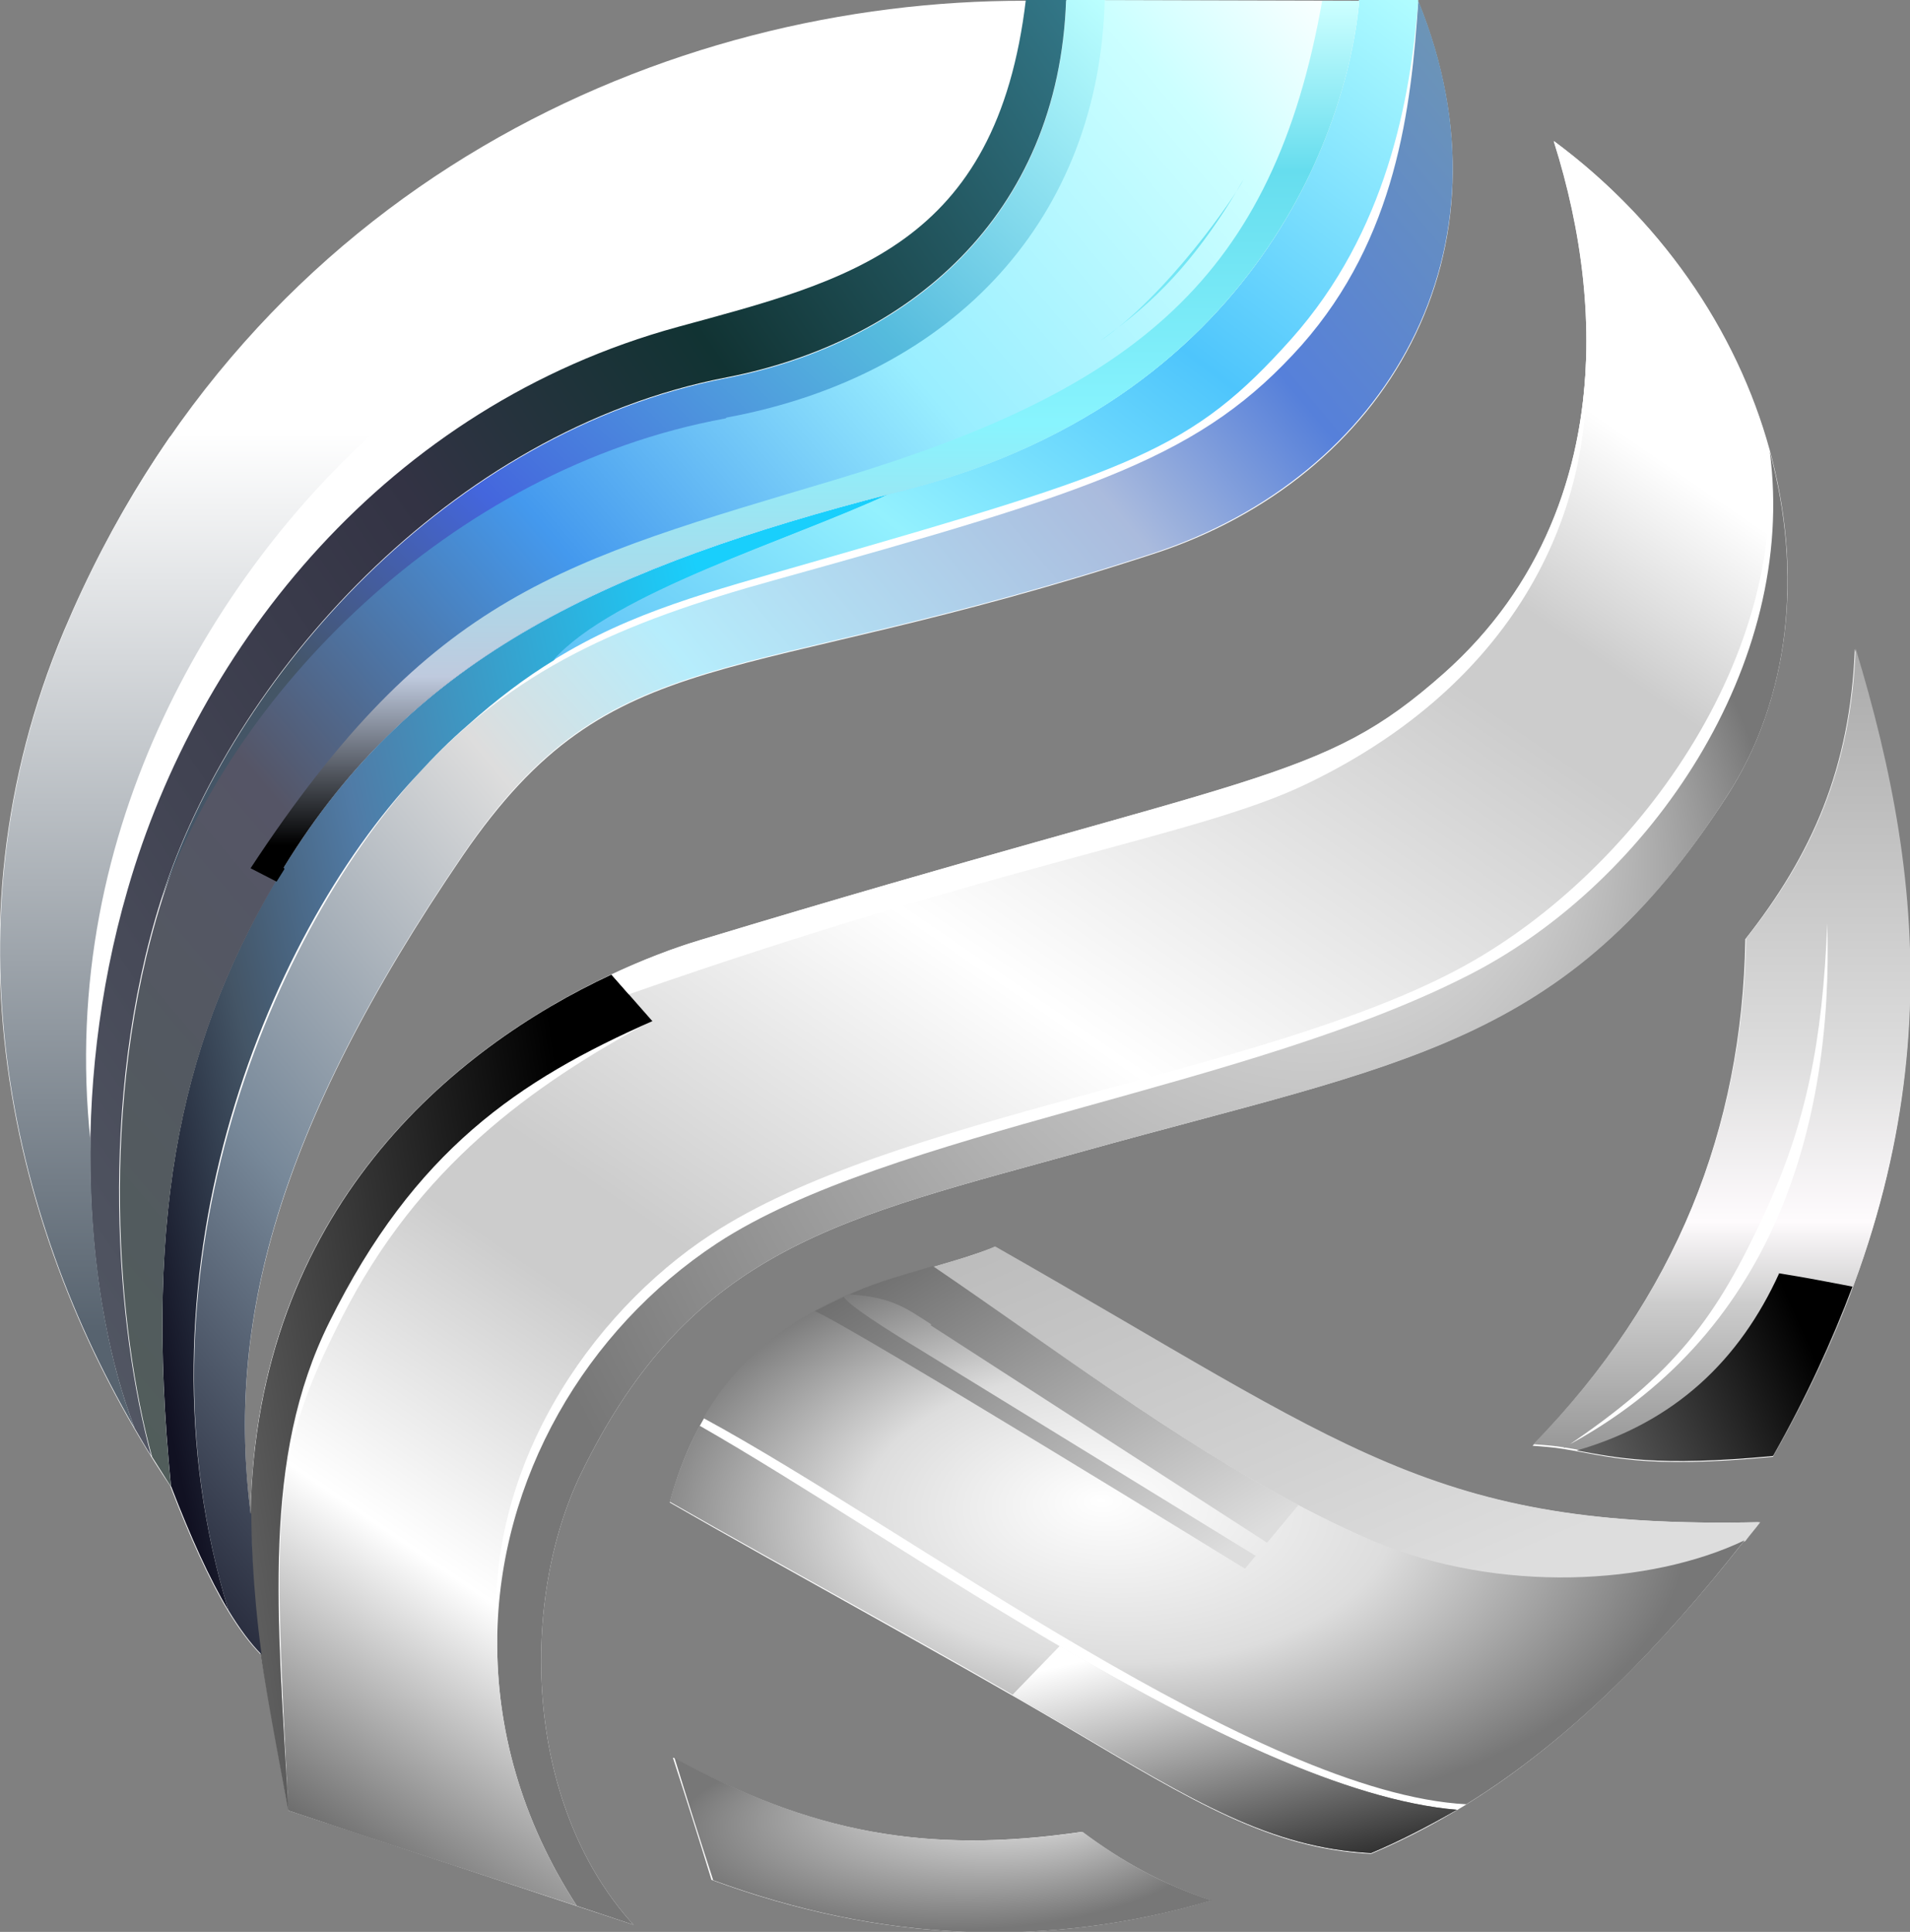 <svg xmlns="http://www.w3.org/2000/svg" viewBox="0 0 2424 2452"><rect x="0" y="0" width="2424" height="2452" fill="#808080" stroke="none"/><defs><linearGradient id="a" x2="0%" y1="100%" y2="0%"><stop stop-color="#919191"></stop><stop offset=".2" stop-color="#ccc"></stop><stop offset=".3" stop-color="#fefbfd"></stop><stop offset=".5" stop-color="#ddd"></stop><stop offset="1" stop-color="#aaa"></stop></linearGradient><linearGradient id="b" x2="95%" y1="100%" y2="70%"><stop stop-color="#666"></stop><stop offset="1" stop-color="#0000"></stop></linearGradient><linearGradient id="c" x2="80%" y2="80%"><stop stop-color="#bbb"></stop><stop offset="1" stop-color="#ddd0"></stop></linearGradient><linearGradient id="e" x2="90%" y2="90%"><stop stop-color="#666"></stop><stop offset="1" stop-color="#ddd0"></stop></linearGradient><linearGradient id="f" x1="30%" x2="80%" y2="100%"><stop stop-color="#fff0"></stop><stop offset="1" stop-color="#333"></stop></linearGradient><linearGradient id="h" x2="60%" y1="100%" y2="0%"><stop stop-color="#333d"></stop><stop offset=".2" stop-color="#fff0"></stop><stop offset=".35" stop-color="#cccc"></stop><stop offset=".4" stop-color="#ccc"></stop><stop offset=".6" stop-color="#fff0"></stop><stop offset=".85" stop-color="#cccc"></stop><stop offset=".9" stop-color="#ccc"></stop><stop offset="1" stop-color="#fff"></stop></linearGradient><linearGradient id="i" x2="0%" y2="100%"><stop offset=".8" stop-color="#fff"></stop><stop offset="1" stop-color="#fff0"></stop></linearGradient><linearGradient id="j" x2="100%" y1="100%" y2="0%"><stop stop-color="#112"></stop><stop offset=".2" stop-color="#789"></stop><stop offset=".4" stop-color="#ddd"></stop><stop offset=".5" stop-color="#B6EDFC"></stop><stop offset=".7" stop-color="#abd"></stop><stop offset=".8" stop-color="#5680DA"></stop><stop offset="1" stop-color="#729AAD"></stop></linearGradient><linearGradient id="k" x2="95%" y1="100%" y2="70%"><stop offset=".1" stop-color="#112"></stop><stop offset=".3" stop-color="#456"></stop><stop offset=".5" stop-color="#507BA6"></stop><stop offset="1" stop-color="#19CFFC"></stop></linearGradient><linearGradient id="l" x2="100%" y1="100%" y2="0%"><stop stop-color="#5EC1F6"></stop><stop offset=".3" stop-color="#93F1FE"></stop><stop offset=".6" stop-color="#4EC5FC"></stop><stop offset="1" stop-color="#B1FDFF"></stop></linearGradient><linearGradient id="m" x2="100%" y1="100%" y2="0%"><stop stop-color="#515e5a"></stop><stop offset=".3" stop-color="#556"></stop><stop offset=".5" stop-color="#49e"></stop><stop offset=".7" stop-color="#9ef"></stop><stop offset=".9" stop-color="#cff"></stop><stop offset="1" stop-color="#fff"></stop></linearGradient><linearGradient id="n" x2="0%" y2="96%"><stop stop-color="#CFF"></stop><stop offset=".2" stop-color="#6DEA"></stop><stop offset=".5" stop-color="#88F4FE"></stop><stop offset=".8" stop-color="#BFCADE44"></stop><stop offset="1" stop-color="#0000"></stop></linearGradient><linearGradient id="o" x2="100%" y1="100%" y2="0%"><stop offset=".2" stop-color="#4562"></stop><stop offset=".4" stop-color="#46d"></stop><stop offset=".7" stop-color="#5bd"></stop><stop offset="1" stop-color="#bff"></stop></linearGradient><linearGradient id="p" x2="100%" y1="100%" y2="0%"><stop stop-color="#555a66"></stop><stop offset=".5" stop-color="#334"></stop><stop offset=".7" stop-color="#133"></stop><stop offset="1" stop-color="#378"></stop></linearGradient><linearGradient id="q" x2="0%" y2="100%"><stop stop-color="#fff0"></stop><stop offset=".9" stop-color="#57636F"></stop></linearGradient><radialGradient id="d" cx="45%" cy="45%" fx="40%" fy="40%"><stop stop-color="#fff0"></stop><stop offset=".5" stop-color="#ddd5"></stop><stop offset="1" stop-color="#777"></stop></radialGradient><radialGradient id="g" cx="50%" cy="40%" fx="70%" fy="10%"><stop stop-color="#fff0"></stop><stop offset="1" stop-color="#777"></stop></radialGradient></defs><path d="M1972 179c292 216 375 590 220 831-204 317-414 339-813 450-309 86-501 121-642 411-76 157-75 416 67 572-146-48-292-97-438-145-12-66-24-132-35-198-14-14-28-33-42-56-24-40-48-93-73-158C11 1581-78 1179 81 801 322 229 850 0 1301 1l499 1c129 317-41 605-336 701-535 175-685 104-876 382-240 351-300 598-270 837 8-466 371-668 571-728 712-216 785-198 943-338 206-183 211-452 140-676zm243 1013c85-108 133-217 139-368 92 303 125 622-104 1025-165 16-209-1-266-10-12-2-25-3-39-4 183-188 266-404 270-642zm-954 390c451 256 555 359 971 350-142 184-295 338-492 421-128-7-222-64-388-162-155-91-360-202-502-284 32-118 100-219 262-276 56-20 101-29 150-48zm-406 649c173 95 320 123 518 94 49 36 102 67 164 87-208 62-420 53-634-26-16-52-32-103-49-155z" fill="#fff"></path><path fill="url(#a)" d="M1985 1838c142-95 194-167 254-297 53-114 74-218 80-369 8 258-69 525-334 665zm266 10c228-403 196-722 104-1025-6 151-54 261-139 368-4 238-87 454-270 642 14 1 27 2 39 4 57 9 101 26 266 10z"></path><path fill="url(#b)" d="M2258 1616c-50 110-132 189-257 225 50 9 101 21 249 7 42-74 75-146 101-215-31-6-62-12-94-17z"></path><path d="M1744 1957c159 68 352 56 471-1 6-8 13-16 19-24-416 9-521-94-971-350-26 11-52 18-79 26 181 122 371 268 560 349z" fill="url(#c)"></path><path d="M893 1800c260 141 703 476 968 490 134-83 247-200 353-335-119 57-311 68-471 1-190-81-379-226-560-349-22 7-46 13-71 22-111 39-178 99-219 170zm-5 9c-16 30-29 63-38 97 143 82 348 193 502 284 166 98 260 155 388 162 38-16 74-35 109-55-273-23-701-339-962-488z" fill="url(#d)"></path><path fill="url(#e)" d="M1181 1682l427 276 40-48c-158-83-314-201-464-303-22 7-46 13-71 22-12 4-24 9-35 14 54 3 73 18 104 38zm413 293l-428-263s-89-53-95-66c-13 6-25 12-37 18 49 21 546 327 546 327l14-17z"></path><path d="M1345 2089l-60 62c23 13 46 26 67 39 166 98 260 155 388 162 38-16 74-35 109-55-141-12-325-103-504-208z" fill="url(#f)"></path><path d="M904 2386c214 79 425 88 634 26-63-20-116-51-164-87-198 29-345 1-518-94 16 52 32 103 49 155z" fill="url(#g)"></path><path d="M737 1871c141-290 333-325 642-411 399-111 610-132 813-450 80-124 96-283 54-437 36 271-152 545-377 662-283 147-741 200-959 343-167 110-277 299-279 503-1 112 30 228 101 338l72 24c-142-156-143-415-67-572z" fill="url(#g)"></path><path d="M366 2298c122 41 244 81 366 121-71-110-102-226-101-338-17-215 117-413 271-514 231-152 694-202 947-336 225-119 431-403 392-675-42-140-133-276-269-377 71 224 66 493-140 676-158 140-230 122-943 338-200 61-563 262-571 728 1 22 1 90 13 179 10 66 23 132 35 198zm462-1003c-154 83-297 186-394 377-90 177-88 243-68 626-14-251-34-448 52-621 108-218 240-307 410-382z" fill="url(#h)"></path><path d="M827 1295l-51-58c-200 93-451 298-458 685 1 22 1 90 13 179 10 66 23 132 35 198-14-251-34-448 52-621 108-218 240-307 410-382z" fill="url(#b)"></path><path d="M1832 855c-158 140-230 122-943 338-34 10-73 25-113 44l22 25c480-168 722-201 858-266 248-118 366-322 357-541-5 145-56 289-181 400z" fill="url(#i)"></path><path d="M318 1921c-30-239 30-486 270-837 190-278 341-207 876-382 295-97 465-385 336-701-9 137-28 301-148 437-126 141-258 184-668 298-199 55-332 114-454 247-193 213-368 644-240 1061 14 23 28 42 42 56-12-88-13-157-13-179z" fill="url(#j)"></path><path d="M360 1101c-128 211-178 429-143 785 25 65 49 118 73 158-128-417 43-851 240-1061 21-23 41-43 63-62 38-34 74-61 110-83 77-86 302-153 426-211-350 91-603 202-769 474z" fill="url(#k)"></path><path d="M1724 1c-11 145-119 513-596 626-124 58-350 125-426 211 100-62 199-87 327-124 411-118 484-143 610-284 121-136 151-304 161-430h-75z" fill="url(#l)"></path><path d="M360 1101c166-272 419-384 769-474 476-113 584-482 596-626l-371-1c-9 278-204 436-431 480-352 68-628 381-717 661-82 258-57 548-13 708 8 13 16 25 24 38-35-356 15-574 143-785z" fill="url(#m)"></path><path d="M360 1101c166-272 419-384 769-474 476-113 584-482 596-626h-47c-62 351-236 493-615 607-351 105-515 144-745 494l33 17c3-5 7-11 10-16zm1036-668c85-58 172-184 182-205-71 123-132 168-182 205z" fill="url(#n)"></path><path d="M922 530c292-54 473-256 480-530h-49c-9 278-204 436-431 480-352 68-628 381-717 661-1 4-3 8-4 12 89-269 369-558 720-622z" fill="url(#o)"></path><path d="M192 1848c-44-160-69-450 13-708 89-280 365-593 717-661 227-44 422-202 431-480h-51c-37 314-226 357-442 416-369 101-609 405-698 714-75 258-53 524 9 684 7 12 14 24 21 35z" fill="url(#p)"></path><path d="M115 1450c-44-406 171-730 354-896H216c-51 74-96 155-134 246-147 349-83 718 89 1013-36-93-58-221-56-363z" fill="url(#q)"></path></svg>